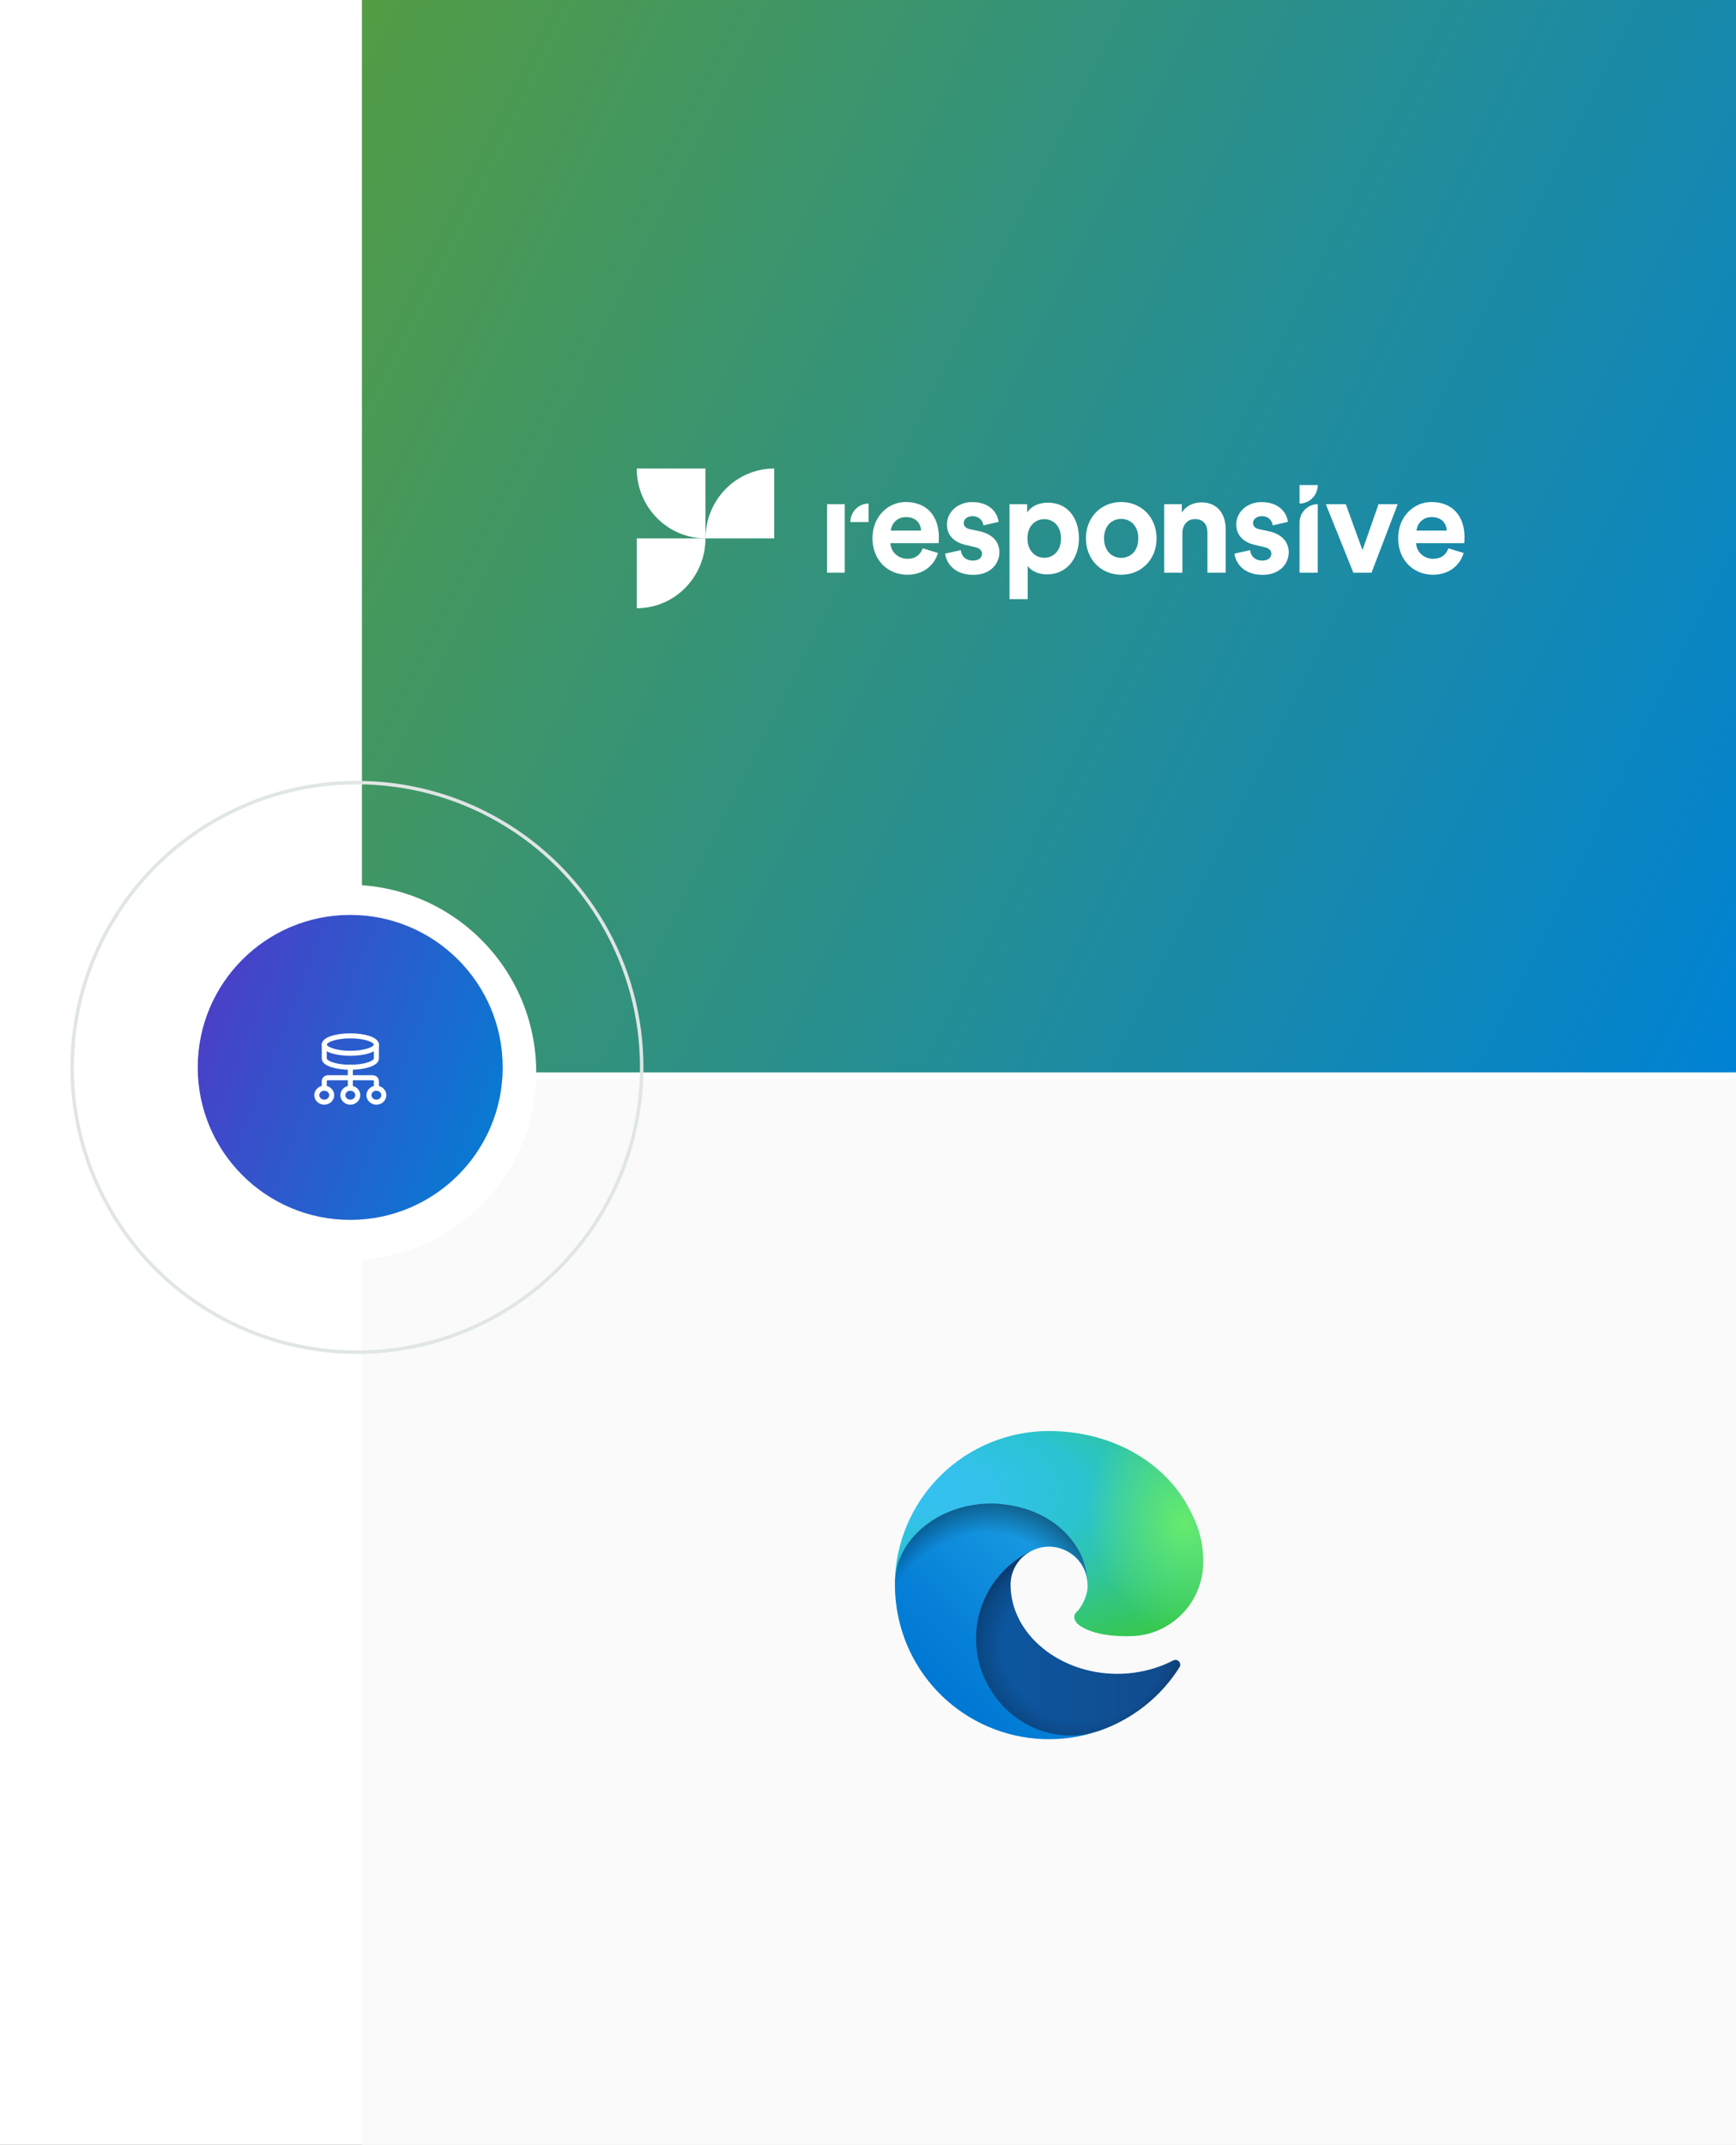 <svg width="518" height="640" viewBox="0 0 518 640" fill="none" xmlns="http://www.w3.org/2000/svg">
<rect x="0" y="0" width="518" height="640" fill="#333333" stroke="none"/>
<g clip-path="url(#clip0_4176_2553)">
<rect width="518" height="640" fill="white"/>
<rect width="410" height="320" transform="translate(108 322)" fill="#FAFAFA"/>
<g clip-path="url(#clip1_4176_2553)">
<path d="M350.052 495.461C348.818 496.102 347.546 496.666 346.242 497.15C342.115 498.686 337.744 499.465 333.341 499.45C316.342 499.45 301.536 487.77 301.536 472.748C301.558 470.737 302.116 468.768 303.152 467.043C304.188 465.319 305.664 463.902 307.43 462.938C292.048 463.584 288.095 479.612 288.095 488.992C288.095 515.586 312.569 518.245 317.852 518.245C320.691 518.245 324.967 517.419 327.555 516.592L328.022 516.448C337.924 513.026 346.366 506.334 351.956 497.473C352.119 497.204 352.188 496.889 352.155 496.577C352.121 496.264 351.986 495.971 351.77 495.743C351.553 495.514 351.268 495.363 350.958 495.312C350.648 495.261 350.329 495.314 350.052 495.461Z" fill="url(#paint0_linear_4176_2553)"/>
<path opacity="0.35" d="M350.052 495.461C348.818 496.102 347.546 496.666 346.242 497.15C342.115 498.686 337.744 499.465 333.341 499.45C316.342 499.45 301.536 487.77 301.536 472.748C301.558 470.737 302.116 468.768 303.152 467.043C304.188 465.319 305.664 463.902 307.43 462.938C292.048 463.584 288.095 479.612 288.095 488.992C288.095 515.586 312.569 518.245 317.852 518.245C320.691 518.245 324.967 517.419 327.555 516.592L328.022 516.448C337.924 513.026 346.366 506.334 351.956 497.473C352.119 497.204 352.188 496.889 352.155 496.577C352.121 496.264 351.986 495.971 351.77 495.743C351.553 495.514 351.268 495.363 350.958 495.312C350.648 495.261 350.329 495.314 350.052 495.461Z" fill="url(#paint1_radial_4176_2553)"/>
<path d="M304.986 513.717C301.787 511.731 299.014 509.129 296.828 506.063C294.332 502.646 292.613 498.724 291.793 494.572C290.974 490.421 291.072 486.14 292.083 482.03C293.093 477.921 294.99 474.083 297.641 470.784C300.293 467.486 303.634 464.808 307.43 462.938C308.58 462.399 310.484 461.464 313.036 461.5C314.831 461.514 316.599 461.943 318.202 462.753C319.804 463.564 321.197 464.734 322.272 466.172C323.718 468.117 324.51 470.469 324.536 472.892C324.536 472.821 333.341 444.286 295.786 444.286C280.009 444.286 267.036 459.236 267.036 472.389C266.973 479.337 268.459 486.212 271.384 492.514C276.176 502.717 284.547 510.805 294.908 515.244C305.269 519.683 316.899 520.162 327.591 516.592C323.845 517.775 319.887 518.131 315.99 517.635C312.094 517.138 308.351 515.802 305.022 513.717H304.986Z" fill="url(#paint2_linear_4176_2553)"/>
<path opacity="0.41" d="M304.986 513.717C301.787 511.731 299.014 509.129 296.828 506.063C294.332 502.646 292.613 498.724 291.793 494.572C290.974 490.421 291.072 486.14 292.083 482.03C293.093 477.921 294.99 474.083 297.641 470.784C300.293 467.486 303.634 464.808 307.43 462.938C308.58 462.399 310.484 461.464 313.036 461.5C314.831 461.514 316.599 461.943 318.202 462.753C319.804 463.564 321.197 464.734 322.272 466.172C323.718 468.117 324.51 470.469 324.536 472.892C324.536 472.821 333.341 444.286 295.786 444.286C280.009 444.286 267.036 459.236 267.036 472.389C266.973 479.337 268.459 486.212 271.384 492.514C276.176 502.717 284.547 510.805 294.908 515.244C305.269 519.683 316.899 520.162 327.591 516.592C323.845 517.775 319.887 518.131 315.99 517.635C312.094 517.138 308.351 515.802 305.022 513.717H304.986Z" fill="url(#paint3_radial_4176_2553)"/>
<path d="M321.769 480.475C321.445 480.834 320.547 481.373 320.547 482.487C320.547 483.422 321.158 484.356 322.272 485.111C327.411 488.705 337.15 488.202 337.186 488.202C341.017 488.199 344.777 487.169 348.075 485.219C351.395 483.277 354.15 480.501 356.066 477.166C357.982 473.832 358.994 470.054 359 466.208C359.108 458.158 356.125 452.803 354.939 450.431C347.284 435.553 330.861 427 313 427C300.911 426.999 289.308 431.756 280.7 440.244C272.091 448.731 267.17 460.266 267 472.353C267.18 459.236 280.225 448.634 295.75 448.634C297.008 448.634 304.195 448.742 310.844 452.228C315.515 454.549 319.383 458.217 321.948 462.758C324.141 466.567 324.536 471.419 324.536 473.359C324.536 475.3 323.566 478.139 321.733 480.511L321.769 480.475Z" fill="url(#paint4_radial_4176_2553)"/>
<path d="M321.769 480.475C321.445 480.834 320.547 481.373 320.547 482.487C320.547 483.422 321.158 484.356 322.272 485.111C327.411 488.705 337.15 488.202 337.186 488.202C341.017 488.199 344.777 487.169 348.075 485.219C351.395 483.277 354.15 480.501 356.066 477.166C357.982 473.832 358.994 470.054 359 466.208C359.108 458.158 356.125 452.803 354.939 450.431C347.284 435.553 330.861 427 313 427C300.911 426.999 289.308 431.756 280.7 440.244C272.091 448.731 267.17 460.266 267 472.353C267.18 459.236 280.225 448.634 295.75 448.634C297.008 448.634 304.195 448.742 310.844 452.228C315.515 454.549 319.383 458.217 321.948 462.758C324.141 466.567 324.536 471.419 324.536 473.359C324.536 475.3 323.566 478.139 321.733 480.511L321.769 480.475Z" fill="url(#paint5_radial_4176_2553)"/>
</g>
<rect x="108" width="410" height="320" fill="url(#paint6_linear_4176_2553)"/>
<circle cx="104" cy="320" r="56" fill="white"/>
<circle cx="106.5" cy="318.5" r="84.982" stroke="#E0E5E5" stroke-width="1.035"/>
<circle cx="104.5" cy="318.5" r="45.5" fill="url(#paint7_linear_4176_2553)"/>
<path fill-rule="evenodd" clip-rule="evenodd" d="M112.311 328.874V328.874C111.083 328.874 110.089 327.941 110.089 326.79V326.79C110.089 325.639 111.083 324.707 112.311 324.707V324.707C113.539 324.707 114.533 325.639 114.533 326.79V326.79C114.533 327.941 113.539 328.874 112.311 328.874Z" stroke="white" stroke-width="1.5" stroke-linecap="round" stroke-linejoin="round"/>
<path d="M104.533 318.457V324.707" stroke="white" stroke-width="1.5" stroke-linecap="round" stroke-linejoin="round"/>
<path fill-rule="evenodd" clip-rule="evenodd" d="M104.533 328.874V328.874C103.306 328.874 102.311 327.941 102.311 326.79V326.79C102.311 325.639 103.306 324.707 104.533 324.707V324.707C105.761 324.707 106.756 325.639 106.756 326.79V326.79C106.756 327.941 105.761 328.874 104.533 328.874Z" stroke="white" stroke-width="1.5" stroke-linecap="round" stroke-linejoin="round"/>
<path fill-rule="evenodd" clip-rule="evenodd" d="M96.756 328.874V328.874C95.528 328.874 94.533 327.941 94.533 326.79V326.79C94.533 325.639 95.528 324.707 96.756 324.707V324.707C97.983 324.707 98.978 325.639 98.978 326.79V326.79C98.978 327.941 97.983 328.874 96.756 328.874Z" stroke="white" stroke-width="1.5" stroke-linecap="round" stroke-linejoin="round"/>
<path d="M96.756 324.707V322.624C96.756 322.049 97.253 321.582 97.867 321.582H111.2C111.813 321.582 112.311 322.049 112.311 322.624V324.707" stroke="white" stroke-width="1.5" stroke-linecap="round" stroke-linejoin="round"/>
<path fill-rule="evenodd" clip-rule="evenodd" d="M96.756 311.687C96.756 310.248 100.238 309.083 104.533 309.083C108.829 309.083 112.311 310.248 112.311 311.687V315.853C112.311 317.292 108.829 318.458 104.533 318.458C100.238 318.458 96.756 317.292 96.756 315.853V311.687Z" stroke="white" stroke-width="1.5" stroke-linecap="round" stroke-linejoin="round"/>
<path d="M112.311 311.687C112.311 313.125 108.829 314.291 104.533 314.291C100.238 314.291 96.756 313.125 96.756 311.687" stroke="white" stroke-width="1.5" stroke-linecap="round" stroke-linejoin="round"/>
<g clip-path="url(#clip2_4176_2553)">
<path d="M279.881 165.009C278.848 168.536 275.67 171.498 270.718 171.498C265.21 171.498 260.337 167.459 260.337 160.566C260.337 154.05 265.077 149.796 270.215 149.796C276.438 149.796 280.146 153.835 280.146 160.378C280.146 161.158 280.066 161.993 280.066 162.074H265.686C265.819 164.766 268.07 166.732 270.744 166.732C273.287 166.732 274.664 165.44 275.326 163.609L279.881 165.009ZM274.823 158.331C274.743 156.285 273.446 154.292 270.321 154.292C267.514 154.292 265.951 156.446 265.819 158.331H274.823Z" fill="white"/>
<path d="M286.687 164.147C286.819 165.763 287.984 167.27 290.368 167.27C292.168 167.27 293.016 166.301 293.016 165.224C293.016 164.309 292.407 163.555 290.844 163.232L288.196 162.612C284.303 161.751 282.555 159.381 282.555 156.5C282.555 152.838 285.733 149.823 290.076 149.823C295.797 149.823 297.73 153.511 297.968 155.719L293.44 156.769C293.281 155.558 292.407 154.023 290.129 154.023C288.699 154.023 287.561 154.885 287.561 156.069C287.561 157.066 288.302 157.685 289.388 157.9L292.248 158.52C296.22 159.354 298.206 161.805 298.206 164.793C298.206 168.105 295.664 171.525 290.394 171.525C284.356 171.525 282.264 167.54 282.026 165.197L286.687 164.147Z" fill="white"/>
<path d="M301.225 178.768V150.442H306.495V152.946C307.396 151.357 309.647 149.984 312.666 149.984C318.545 149.984 321.935 154.562 321.935 160.62C321.935 166.813 318.121 171.39 312.454 171.39C309.673 171.39 307.634 170.259 306.654 168.886V178.768H301.225ZM311.606 154.912C308.826 154.912 306.575 157.039 306.575 160.647C306.575 164.255 308.826 166.436 311.606 166.436C314.387 166.436 316.585 164.309 316.585 160.647C316.585 157.039 314.387 154.912 311.606 154.912Z" fill="white"/>
<path d="M345.106 160.647C345.106 166.921 340.578 171.498 334.567 171.498C328.555 171.498 324.027 166.921 324.027 160.647C324.027 154.319 328.555 149.796 334.567 149.796C340.552 149.823 345.106 154.346 345.106 160.647ZM339.651 160.647C339.651 156.769 337.188 154.831 334.54 154.831C331.892 154.831 329.429 156.769 329.429 160.647C329.429 164.47 331.892 166.463 334.54 166.463C337.215 166.463 339.651 164.524 339.651 160.647Z" fill="white"/>
<path d="M352.813 170.879H347.384V150.442H352.654V152.973C353.872 150.846 356.282 149.904 358.454 149.904C363.432 149.904 365.736 153.512 365.736 158.008V170.879H360.281V158.951C360.281 156.662 359.169 154.885 356.573 154.885C354.216 154.885 352.813 156.743 352.813 159.112V170.879Z" fill="white"/>
<path d="M373.019 164.147C373.151 165.763 374.316 167.27 376.7 167.27C378.501 167.27 379.348 166.301 379.348 165.224C379.348 164.309 378.739 163.555 377.177 163.232L374.528 162.612C370.635 161.751 368.888 159.381 368.888 156.5C368.888 152.838 372.065 149.823 376.409 149.823C382.129 149.823 384.062 153.511 384.3 155.719L379.772 156.769C379.613 155.558 378.739 154.023 376.462 154.023C375.031 154.023 373.893 154.885 373.893 156.069C373.893 157.066 374.634 157.685 375.72 157.9L378.58 158.52C382.552 159.354 384.539 161.805 384.539 164.793C384.539 168.105 381.996 171.525 376.726 171.525C370.688 171.525 368.596 167.54 368.358 165.197L373.019 164.147Z" fill="white"/>
<path d="M387.769 170.879V155.962C387.769 152.919 390.206 150.442 393.198 150.442V170.879H387.769Z" fill="white"/>
<path d="M409.247 170.879H403.818L395.608 150.442H401.567L406.545 164.147L411.339 150.442H417.059L409.247 170.879Z" fill="white"/>
<path d="M436.735 165.009C435.702 168.536 432.524 171.498 427.572 171.498C422.064 171.498 417.191 167.459 417.191 160.566C417.191 154.05 421.932 149.796 427.069 149.796C433.292 149.796 437 153.835 437 160.378C437 161.158 436.921 161.993 436.921 162.074H422.541C422.673 164.766 424.924 166.732 427.599 166.732C430.141 166.732 431.518 165.44 432.18 163.609L436.735 165.009ZM431.677 158.331C431.598 156.285 430.3 154.292 427.175 154.292C424.368 154.292 422.805 156.446 422.673 158.331H431.677Z" fill="white"/>
<path d="M387.769 144.734H393.198C393.198 147.776 390.762 150.253 387.769 150.253V144.734Z" fill="white"/>
<path d="M252.048 153.458V150.442H246.778V170.879H252.048V153.458Z" fill="white"/>
<path d="M259.172 155.773H253.743C253.743 152.731 256.179 150.253 259.172 150.253V155.773Z" fill="white"/>
<path fill-rule="evenodd" clip-rule="evenodd" d="M210.497 139.806V160.647C199.189 160.647 190 151.33 190 139.806H210.497Z" fill="white"/>
<path fill-rule="evenodd" clip-rule="evenodd" d="M231.02 160.647V139.806C219.686 139.806 210.523 149.149 210.523 160.647H231.02Z" fill="white"/>
<path fill-rule="evenodd" clip-rule="evenodd" d="M190 160.647V181.488C201.334 181.488 210.497 172.144 210.497 160.647H190Z" fill="white"/>
</g>
</g>
<defs>
<linearGradient id="paint0_linear_4176_2553" x1="288.095" y1="490.609" x2="352.208" y2="490.609" gradientUnits="userSpaceOnUse">
<stop stop-color="#0C59A4"/>
<stop offset="1" stop-color="#114A8B"/>
</linearGradient>
<radialGradient id="paint1_radial_4176_2553" cx="0" cy="0" r="1" gradientUnits="userSpaceOnUse" gradientTransform="translate(323.494 491.093) scale(34.284 32.57)">
<stop offset="0.7" stop-opacity="0"/>
<stop offset="0.9" stop-opacity="0.5"/>
<stop offset="1"/>
</radialGradient>
<linearGradient id="paint2_linear_4176_2553" x1="321.877" y1="462.794" x2="281.878" y2="506.386" gradientUnits="userSpaceOnUse">
<stop stop-color="#1B9DE2"/>
<stop offset="0.2" stop-color="#1595DF"/>
<stop offset="0.7" stop-color="#0680D7"/>
<stop offset="1" stop-color="#0078D4"/>
</linearGradient>
<radialGradient id="paint3_radial_4176_2553" cx="0" cy="0" r="1" gradientUnits="userSpaceOnUse" gradientTransform="translate(292.356 498.493) rotate(-81.384) scale(51.529 41.63)">
<stop offset="0.8" stop-opacity="0"/>
<stop offset="0.9" stop-opacity="0.5"/>
<stop offset="1"/>
</radialGradient>
<radialGradient id="paint4_radial_4176_2553" cx="0" cy="0" r="1" gradientUnits="userSpaceOnUse" gradientTransform="translate(276.304 444.004) rotate(92.291) scale(72.796 155.04)">
<stop stop-color="#35C1F1"/>
<stop offset="0.1" stop-color="#34C1ED"/>
<stop offset="0.2" stop-color="#2FC2DF"/>
<stop offset="0.3" stop-color="#2BC3D2"/>
<stop offset="0.7" stop-color="#36C752"/>
</radialGradient>
<radialGradient id="paint5_radial_4176_2553" cx="0" cy="0" r="1" gradientUnits="userSpaceOnUse" gradientTransform="translate(353.272 454.78) rotate(73.74) scale(34.967 28.435)">
<stop stop-color="#66EB6E"/>
<stop offset="1" stop-color="#66EB6E" stop-opacity="0"/>
</radialGradient>
<linearGradient id="paint6_linear_4176_2553" x1="108" y1="0" x2="564.684" y2="225.423" gradientUnits="userSpaceOnUse">
<stop stop-color="#539C44"/>
<stop offset="1" stop-color="#0082D4"/>
</linearGradient>
<linearGradient id="paint7_linear_4176_2553" x1="59" y1="273" x2="168.767" y2="315.288" gradientUnits="userSpaceOnUse">
<stop stop-color="#5238C6"/>
<stop offset="1" stop-color="#0082D4"/>
</linearGradient>
<clipPath id="clip0_4176_2553">
<rect width="518" height="640" fill="white"/>
</clipPath>
<clipPath id="clip1_4176_2553">
<rect width="92" height="92" fill="white" transform="translate(267 427)"/>
</clipPath>
<clipPath id="clip2_4176_2553">
<rect width="247" height="61.75" fill="white" transform="translate(190 129)"/>
</clipPath>
</defs>
</svg>
